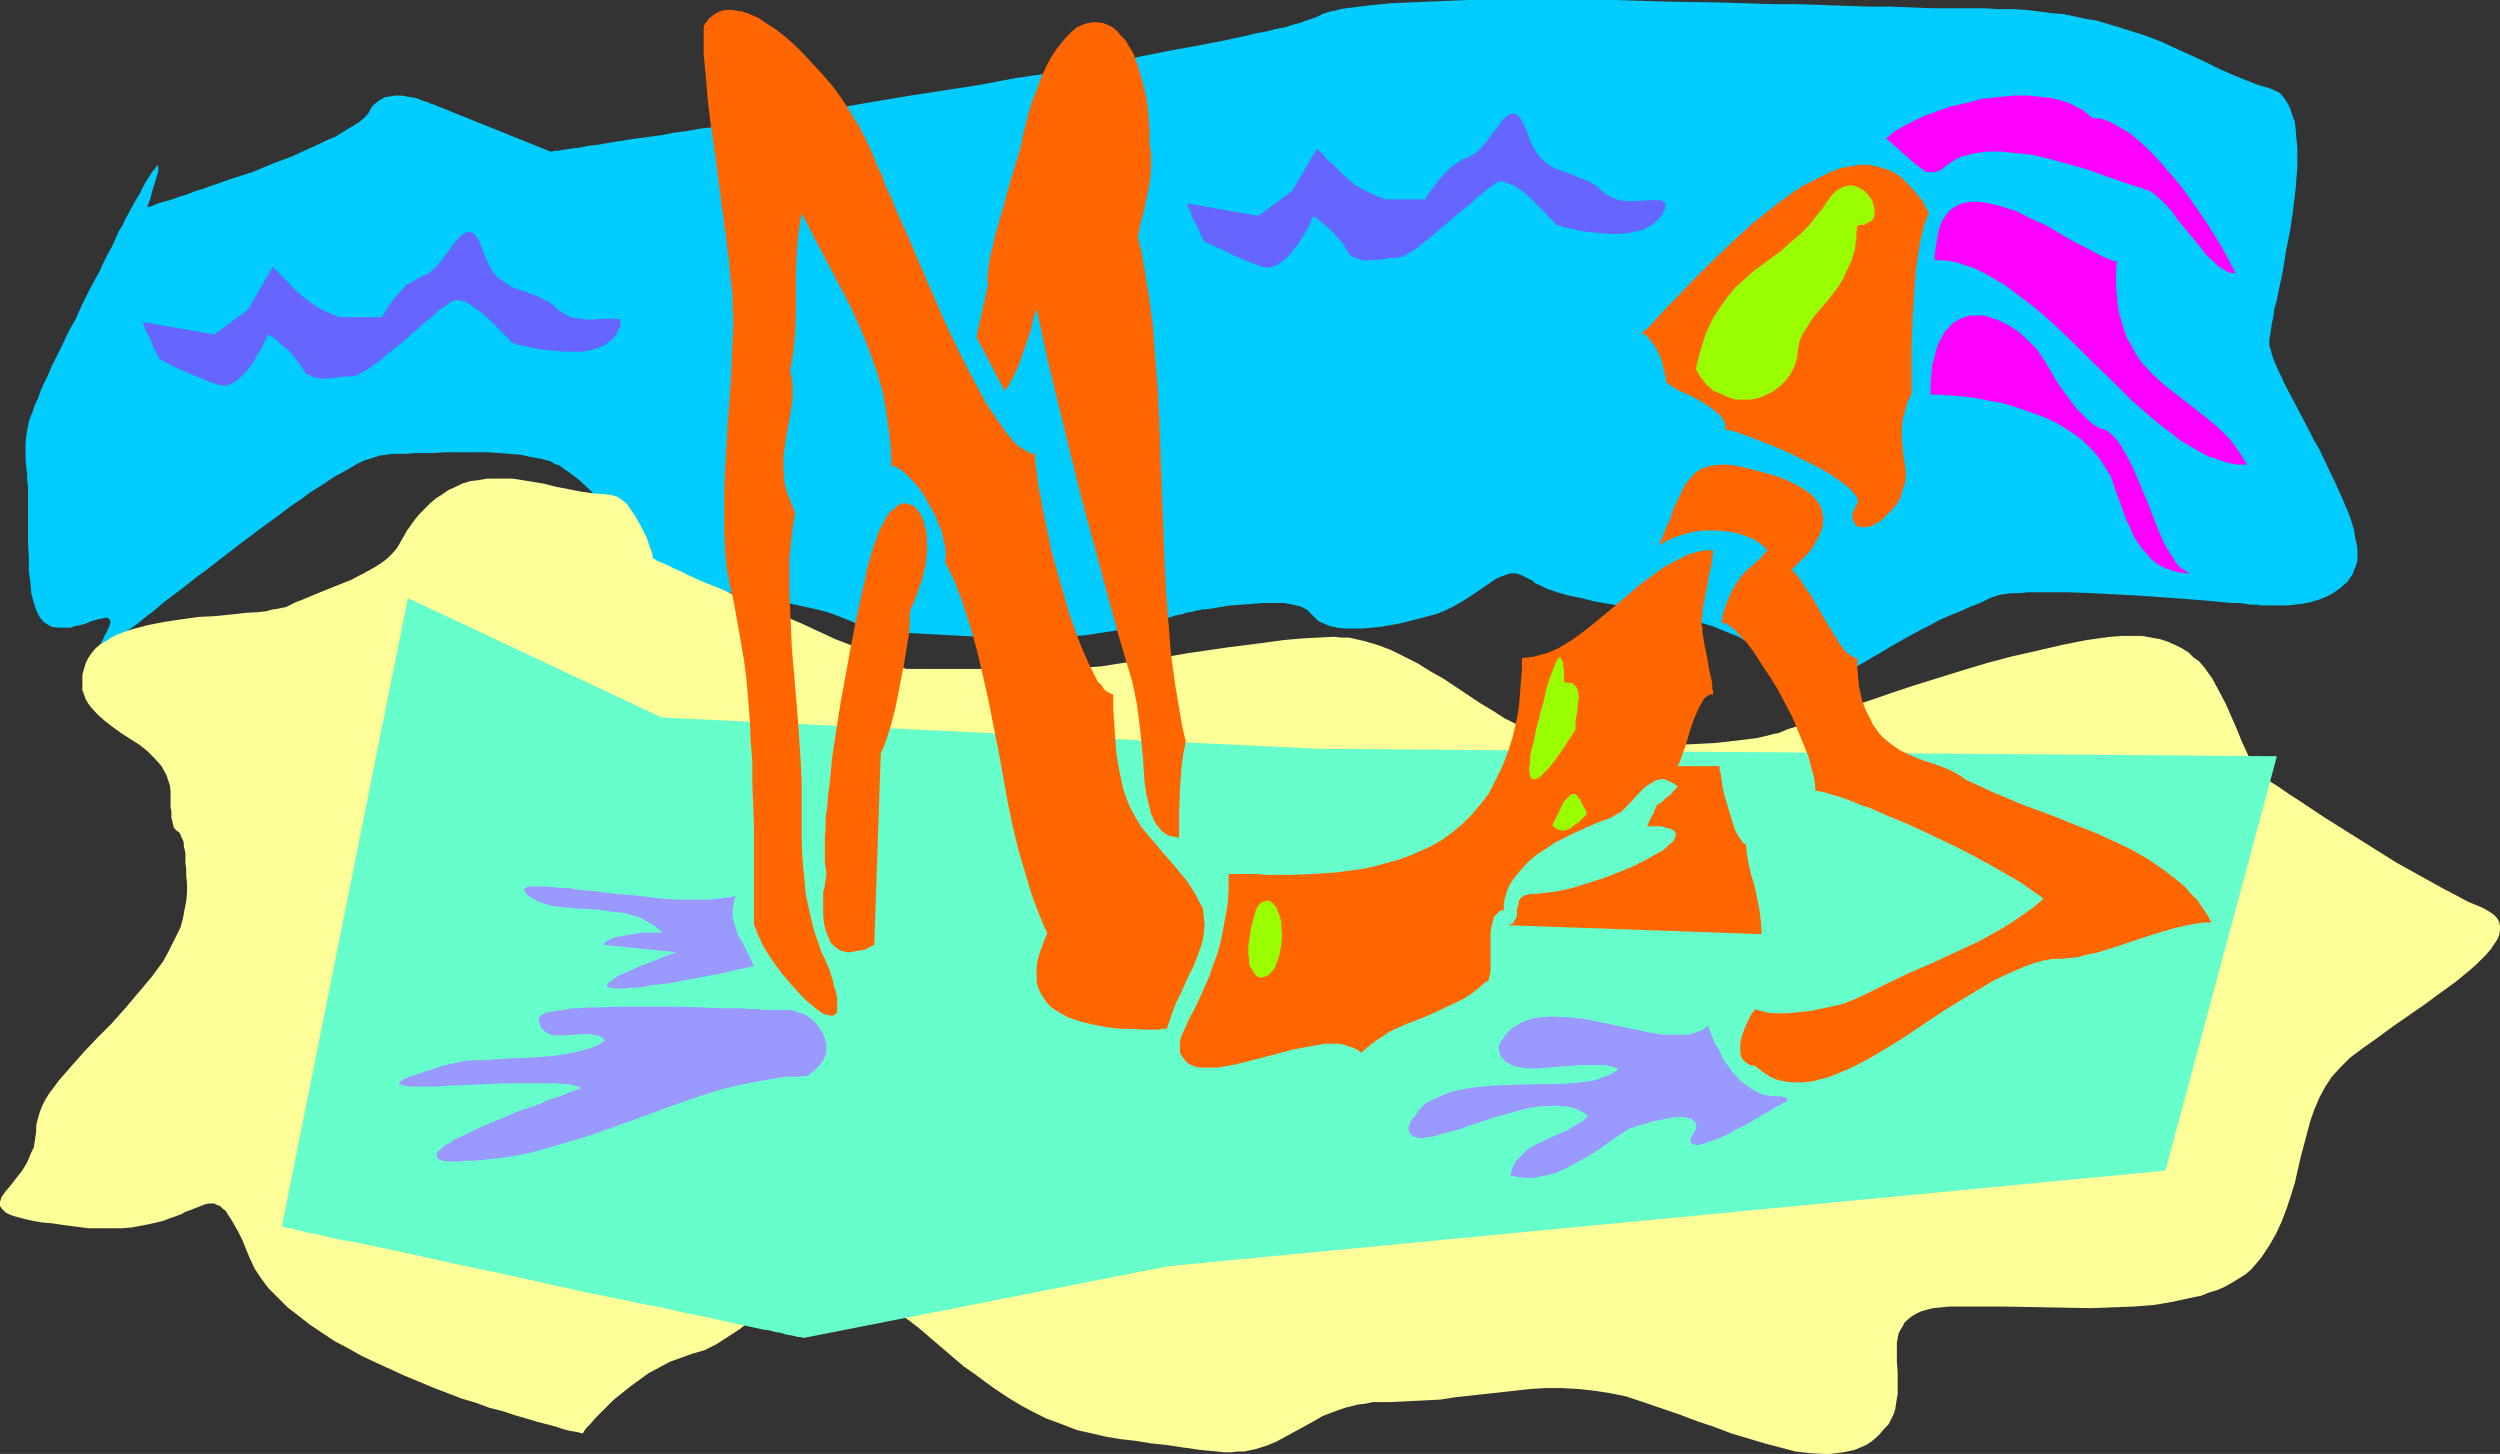 <?xml version="1.0" encoding="UTF-8" standalone="no"?>
<svg
   version="1.0"
   width="129.724mm"
   height="75.445mm"
   id="svg21"
   sodipodi:docname="Sunbather - Offbeat 1.wmf"
   xmlns:inkscape="http://www.inkscape.org/namespaces/inkscape"
   xmlns:sodipodi="http://sodipodi.sourceforge.net/DTD/sodipodi-0.dtd"
   xmlns="http://www.w3.org/2000/svg"
   xmlns:svg="http://www.w3.org/2000/svg">
  <rect width="100%" height="100%" fill="#333333" stroke="none"/>
  <sodipodi:namedview
     id="namedview21"
     pagecolor="#ffffff"
     bordercolor="#000000"
     borderopacity="0.25"
     inkscape:showpageshadow="2"
     inkscape:pageopacity="0.0"
     inkscape:pagecheckerboard="0"
     inkscape:deskcolor="#d1d1d1"
     inkscape:document-units="mm" />
  <defs
     id="defs1">
    <pattern
       id="WMFhbasepattern"
       patternUnits="userSpaceOnUse"
       width="6"
       height="6"
       x="0"
       y="0" />
  </defs>
  <path
     style="fill:#00ccff;fill-opacity:1;fill-rule:evenodd;stroke:none"
     d="M 107.949,29.726 84.678,20.356 h -0.162 l -0.323,-0.162 -0.323,-0.162 -0.646,-0.162 -0.808,-0.323 -0.808,-0.323 -1.939,-0.323 -0.97,-0.162 h -1.131 l -0.97,0.162 -1.131,0.162 -0.808,0.485 -0.97,0.646 -0.808,0.808 -0.485,0.969 -0.485,0.646 -0.646,0.646 -0.808,0.646 -0.97,0.646 -1.131,0.646 -1.293,0.808 -1.293,0.808 -1.616,0.646 -1.616,0.808 -1.778,0.808 -3.555,1.616 -3.878,1.454 -3.878,1.616 -4.04,1.292 -3.717,1.292 -1.778,0.646 -1.616,0.485 -1.616,0.646 -1.616,0.485 -1.293,0.485 -1.131,0.323 -1.131,0.323 -0.97,0.323 -0.646,0.323 -0.646,0.162 h -0.323 -0.162 v 0 l 0.162,-0.162 0.162,-0.323 0.162,-0.485 0.323,-0.969 0.323,-1.292 0.808,-2.585 0.323,-1.131 v -0.323 -0.646 -0.162 h -0.162 l -0.323,0.323 -0.162,0.323 -0.485,0.485 -0.485,0.808 -0.646,0.969 -0.646,1.131 -0.808,1.616 -0.97,1.616 -1.131,2.1 -0.646,1.131 -0.485,1.131 -0.808,1.292 -0.646,1.454 -0.646,1.454 -0.808,1.454 -0.808,1.616 -0.808,1.777 -1.778,3.231 -1.616,3.231 -1.293,2.908 -1.454,2.585 -1.131,2.423 -1.131,2.262 -0.97,1.939 L 9.373,73.669 8.565,75.285 7.918,76.739 7.434,78.193 6.787,79.485 6.464,80.616 5.979,81.747 5.656,82.716 5.494,83.524 5.171,85.301 5.01,86.917 v 1.454 1.616 l 0.162,1.939 0.162,1.131 v 1.131 l 0.162,1.292 v 1.292 1.616 1.616 6.462 l 0.162,2.908 v 2.585 l 0.323,2.423 0.162,1.939 0.485,1.939 0.485,1.454 0.646,1.292 0.808,0.969 0.97,0.646 0.646,0.323 1.293,0.162 h 1.454 0.97 l 0.808,-0.323 0.97,-0.162 1.131,-0.323 1.131,-0.485 1.131,-0.323 0.808,-0.162 0.646,-0.162 h 0.485 l 0.323,0.162 0.162,0.162 0.162,0.323 v 0.323 l -0.323,0.969 -0.485,0.969 -0.485,0.969 -0.485,0.969 -0.323,0.646 v 0.162 0.162 l 0.162,0.162 0.323,-0.162 0.323,-0.162 0.646,-0.323 0.808,-0.485 0.97,-0.646 1.131,-0.808 1.454,-1.131 1.616,-1.131 1.778,-1.454 1.131,-0.808 2.262,-1.939 1.293,-0.969 2.586,-1.939 2.424,-1.939 2.424,-1.777 2.262,-1.777 2.101,-1.616 2.101,-1.616 1.939,-1.454 1.939,-1.454 1.778,-1.292 1.778,-1.292 1.454,-1.131 1.616,-1.131 1.454,-0.969 1.454,-1.131 1.293,-0.808 1.293,-0.808 2.424,-1.616 2.101,-1.131 1.939,-1.131 1.616,-0.808 1.616,-0.485 1.454,-0.485 1.293,-0.162 1.131,-0.162 h 1.293 1.454 L 81.285,88.856 h 1.778 1.939 l 2.101,-0.162 h 4.202 4.363 l 4.363,0.323 2.101,0.162 2.101,0.485 1.939,0.323 1.778,0.485 0.808,0.485 0.97,0.323 0.808,0.646 0.97,0.646 1.939,1.454 1.939,1.777 1.939,1.939 1.939,2.1 3.717,4.362 1.939,2.262 1.778,2.1 1.778,1.777 1.778,1.777 1.616,1.454 0.646,0.485 0.808,0.485 0.646,0.485 0.808,0.323 0.485,0.162 h 0.646 1.293 l 1.616,0.162 1.778,0.162 1.939,0.323 2.101,0.162 2.262,0.485 4.525,0.808 4.525,0.969 2.262,0.485 2.101,0.485 1.939,0.485 1.778,0.646 1.616,0.646 1.293,0.485 0.646,0.323 0.808,0.162 0.808,0.323 0.808,0.162 2.262,0.485 2.262,0.485 2.747,0.323 2.747,0.162 2.909,0.162 3.07,0.162 6.141,0.323 h 2.909 2.909 l 2.747,0.162 h 2.424 l 2.262,-0.162 h 1.939 1.778 l 1.939,-0.162 1.939,-0.162 2.101,-0.323 4.202,-0.646 4.04,-0.969 1.778,-0.323 1.616,-0.485 1.616,-0.485 1.293,-0.323 0.97,-0.323 0.97,-0.162 0.485,-0.162 h 0.162 v 0 0 l 0.162,-0.162 h 0.323 l 0.485,-0.162 h 0.485 l 0.485,-0.162 1.454,-0.323 1.778,-0.162 1.778,-0.323 2.101,-0.323 2.262,-0.162 4.202,-0.323 h 2.101 1.939 l 1.778,0.323 1.454,0.323 0.646,0.323 0.646,0.323 0.323,0.323 0.485,0.485 0.646,0.646 0.808,0.808 1.131,0.485 1.131,0.485 1.454,0.323 1.454,0.162 h 1.616 1.778 l 1.778,-0.162 1.778,-0.162 3.717,-0.646 3.878,-0.969 3.555,-0.969 1.616,-0.646 1.616,-0.808 1.454,-0.808 1.293,-0.808 2.424,-1.616 2.101,-1.454 0.97,-0.646 0.97,-0.485 0.97,-0.323 0.97,-0.323 h 1.131 l 0.97,0.323 0.97,0.485 1.293,0.646 0.485,0.485 0.808,0.323 1.616,0.808 1.939,0.646 2.262,0.646 2.424,0.485 2.586,0.646 2.747,0.485 2.909,0.485 5.979,1.131 5.979,1.292 2.747,0.646 2.747,0.808 2.747,1.131 2.424,0.969 2.101,1.292 1.778,1.131 1.616,1.292 1.454,0.969 1.131,1.131 1.131,0.969 0.97,0.808 0.97,0.646 1.131,0.485 1.131,0.323 h 1.293 0.646 l 0.808,-0.162 0.808,-0.162 0.808,-0.323 0.97,-0.323 0.97,-0.485 1.131,-0.646 1.293,-0.646 1.293,-0.646 1.454,-0.808 1.293,-0.808 1.454,-0.808 2.424,-1.454 2.262,-1.292 2.101,-1.131 1.778,-0.969 1.616,-0.808 1.454,-0.808 1.454,-0.646 1.131,-0.485 1.293,-0.485 2.101,-0.969 2.101,-0.808 2.262,-1.131 0.646,-0.162 0.97,-0.323 1.131,-0.162 1.293,-0.162 h 1.454 l 1.616,-0.162 h 7.918 l 4.525,0.162 9.211,0.485 4.525,0.323 4.525,0.323 2.101,0.162 1.939,0.162 1.778,0.162 1.778,0.162 1.616,0.162 h 1.454 l 1.293,0.162 0.97,0.162 h 0.97 0.485 l 0.485,0.162 h 0.162 0.162 0.485 0.808 2.262 1.293 l 1.616,-0.162 1.454,-0.162 1.616,-0.323 1.616,-0.485 1.616,-0.646 1.454,-0.808 1.293,-0.969 1.293,-1.131 0.97,-1.454 0.323,-0.808 0.323,-0.808 0.323,-0.969 v -0.969 -1.292 l -0.162,-1.131 -0.323,-1.292 -0.162,-1.292 -0.485,-1.616 -0.485,-1.454 -1.293,-3.07 -1.454,-3.231 -1.616,-3.393 -1.616,-3.393 -0.97,-1.616 -0.808,-1.616 -1.778,-3.393 -1.616,-3.07 -1.454,-2.746 -0.646,-1.454 -0.646,-1.292 -0.485,-1.131 -0.485,-1.131 -0.323,-0.969 -0.162,-0.808 -0.323,-0.808 v -0.646 -0.646 l 0.162,-0.808 0.162,-1.131 0.162,-1.131 0.323,-1.454 0.162,-1.454 0.485,-1.616 0.323,-1.777 0.808,-3.716 0.646,-4.039 0.808,-4.039 0.646,-4.362 0.485,-4.2 0.323,-4.039 v -1.939 -1.939 l -0.162,-1.616 -0.162,-1.777 -0.162,-1.616 -0.485,-1.292 -0.485,-1.454 -0.485,-0.969 -0.646,-0.969 -0.808,-0.969 -0.97,-0.485 -1.131,-0.485 -2.262,-0.646 -2.424,-0.969 -2.424,-0.969 -2.586,-1.131 -2.586,-1.292 -2.747,-1.292 -2.909,-1.292 -3.07,-1.454 -3.394,-1.292 -3.555,-1.131 -3.717,-1.131 -2.101,-0.646 -2.101,-0.323 -2.262,-0.485 -2.262,-0.485 -2.262,-0.162 -2.424,-0.323 -2.586,-0.323 -2.586,-0.162 h -2.909 l -2.747,-0.162 h -3.07 -3.394 -3.717 l -3.878,-0.162 -4.202,-0.162 h -4.363 l -4.525,-0.162 -4.686,-0.162 -4.848,-0.162 h -4.848 L 337.42,0.485 327.078,0.323 316.897,0 h -10.019 -14.382 -4.363 l -4.202,0.162 -4.04,0.162 -3.717,0.162 -3.555,0.162 -3.232,0.323 -2.747,0.323 -2.586,0.323 -1.131,0.162 -1.131,0.323 -0.97,0.162 -1.454,0.485 -0.646,0.323 -0.646,0.323 -0.97,0.323 -0.97,0.323 -1.293,0.485 -1.293,0.323 -1.454,0.485 -1.778,0.323 -1.778,0.485 -1.939,0.323 -1.939,0.485 -2.262,0.485 -2.262,0.485 -2.424,0.485 -2.586,0.485 -2.586,0.485 -2.747,0.485 -5.656,1.131 -5.979,1.131 -6.302,1.131 -6.302,1.131 -6.626,0.969 -6.787,1.292 -13.574,2.1 -6.787,1.131 -6.626,1.131 -6.464,0.969 -6.302,0.969 -6.141,0.969 -5.979,0.969 -2.747,0.323 -2.747,0.485 -2.586,0.323 -2.424,0.485 -2.424,0.323 -2.424,0.323 -2.101,0.323 -2.101,0.323 -1.939,0.323 -1.778,0.323 -1.616,0.162 -1.454,0.323 -1.454,0.162 -1.131,0.162 -0.97,0.162 -0.97,0.162 h -0.646 l -0.485,0.162 h -0.162 z"
     id="path1" />
  <path
     style="fill:#ffff99;fill-opacity:1;fill-rule:evenodd;stroke:none"
     d="m 128.149,109.535 -0.162,-0.162 v -0.485 l -0.162,-0.646 -0.323,-0.808 -0.323,-0.969 -0.323,-0.969 -1.131,-2.262 -1.293,-2.262 -0.808,-1.131 -0.646,-0.969 -0.97,-0.808 -0.97,-0.646 -1.131,-0.323 -1.131,-0.162 -2.262,-0.162 -2.424,-0.323 -2.424,-0.485 -2.586,-0.485 -2.586,-0.646 -2.909,-0.485 -3.07,-0.485 H 98.899 97.121 95.505 l -1.778,0.323 -1.454,0.162 -1.616,0.485 -1.293,0.646 -1.454,0.646 -1.131,0.808 -1.293,0.808 -1.131,0.969 -0.97,0.969 -0.97,0.969 -0.97,1.131 -1.616,2.262 -1.293,2.262 -0.646,1.131 -0.97,1.131 -0.97,0.969 -1.293,0.969 -1.293,0.808 -1.454,0.808 -3.07,1.616 -3.232,1.292 -3.232,1.292 -3.07,1.292 -1.293,0.485 -1.293,0.646 -0.646,0.323 -0.808,0.162 -0.808,0.162 -1.131,0.162 -1.131,0.323 -1.293,0.162 -2.747,0.162 -2.909,0.323 -3.232,0.323 -3.232,0.162 -3.394,0.485 -3.232,0.485 -3.232,0.646 -3.07,0.808 -1.454,0.485 -1.293,0.485 -1.293,0.646 -0.97,0.646 -1.131,0.646 -0.97,0.808 -0.808,0.969 -0.646,0.969 -0.485,0.969 -0.323,1.131 -0.323,1.131 v 1.131 0.969 0.969 l 0.323,0.808 0.323,0.969 0.485,0.808 0.485,0.646 1.293,1.454 1.454,1.292 1.454,1.131 1.778,1.292 3.555,2.262 1.616,1.292 1.454,1.454 1.293,1.454 0.97,1.777 0.323,0.969 0.323,0.969 0.162,1.131 v 1.131 2.1 l 0.162,0.808 v 0.646 0.646 l 0.162,0.485 0.162,0.808 0.162,0.646 0.323,0.323 0.323,0.323 0.323,0.162 0.323,0.485 0.162,0.485 0.323,0.646 0.162,0.485 v 0.646 l 0.162,0.646 0.162,0.808 v 0.808 1.131 l 0.162,1.131 v 1.292 l 0.162,1.616 v 1.616 l -0.162,1.777 -0.323,1.616 -0.323,1.777 -0.485,1.777 -0.808,1.616 -0.808,1.616 -0.808,1.616 -0.97,1.777 -2.262,3.07 -2.586,3.07 -2.586,3.07 -2.747,3.07 -2.747,2.746 -2.747,2.908 -2.424,2.746 -2.262,2.585 -0.97,1.292 -0.97,1.292 -0.808,1.292 -0.646,1.292 -0.485,1.292 -0.323,1.131 -0.323,1.292 v 1.131 l -0.162,1.131 -0.162,1.131 -0.162,0.969 -0.485,0.969 -0.808,1.939 -0.97,1.616 -1.131,1.454 -1.131,1.454 -0.97,1.131 -0.808,1.131 -0.162,0.485 L 0,235.709 v 0.485 0.323 l 0.323,0.485 0.323,0.323 0.485,0.485 0.646,0.323 0.808,0.323 1.131,0.323 1.293,0.323 1.454,0.323 1.778,0.323 1.939,0.162 2.101,0.323 2.586,0.323 2.424,0.323 h 2.424 2.262 1.939 l 1.939,-0.162 1.778,-0.323 1.616,-0.323 1.454,-0.323 1.293,-0.323 1.293,-0.485 2.262,-0.808 0.808,-0.485 0.97,-0.323 1.616,-0.646 1.293,-0.485 0.646,-0.162 h 0.646 0.485 l 0.646,0.323 0.485,0.162 0.485,0.485 0.646,0.485 0.485,0.808 0.646,0.969 0.646,1.131 0.646,1.131 0.808,1.616 0.646,1.616 0.808,1.939 0.97,2.1 1.293,1.939 1.454,1.939 1.778,1.777 1.939,1.939 2.101,1.616 2.262,1.777 2.424,1.616 2.424,1.616 2.747,1.454 2.586,1.454 2.747,1.292 5.656,2.585 5.818,2.423 5.494,2.1 2.747,0.808 2.586,0.969 2.586,0.646 2.424,0.808 2.262,0.646 2.101,0.646 1.939,0.485 1.778,0.485 1.454,0.485 1.293,0.323 0.97,0.162 0.808,0.162 0.485,0.162 h 0.162 l 0.162,-0.162 0.162,-0.323 0.485,-0.646 0.808,-0.808 0.808,-0.969 1.131,-1.131 1.293,-1.292 1.293,-1.292 1.616,-1.292 1.616,-1.292 1.778,-1.292 1.778,-1.292 2.101,-1.131 2.101,-1.131 2.262,-0.808 2.262,-0.808 1.131,-0.323 1.131,-0.323 2.262,-1.131 2.262,-1.454 2.262,-1.454 2.262,-1.777 2.424,-1.616 2.262,-1.454 2.586,-1.292 1.454,-0.485 1.293,-0.485 1.454,-0.323 1.454,-0.323 1.454,-0.162 h 1.616 l 1.616,0.162 1.616,0.323 1.778,0.323 1.778,0.646 1.939,0.808 1.939,1.131 1.939,1.131 2.262,1.454 2.101,1.616 2.262,1.939 2.262,1.939 2.262,1.939 2.101,1.777 2.101,1.454 1.939,1.454 1.778,1.292 1.939,1.292 1.778,1.131 1.616,0.969 1.778,0.969 3.232,1.616 3.07,1.131 2.909,1.131 2.909,0.646 2.747,0.646 2.909,0.485 2.909,0.323 2.909,0.485 3.07,0.323 3.232,0.485 3.394,0.485 1.778,0.162 1.616,0.162 1.454,0.162 h 1.293 l 1.293,-0.162 h 1.293 l 2.262,-0.485 2.101,-0.646 1.939,-0.808 1.778,-0.969 1.778,-0.969 1.778,-0.969 1.778,-0.969 1.939,-1.131 2.101,-0.808 2.262,-0.808 2.586,-0.646 1.454,-0.162 1.454,-0.323 h 1.616 1.778 l 3.394,-0.162 3.232,-0.162 3.232,-0.162 3.07,-0.485 5.979,-0.646 5.818,-0.646 2.909,-0.323 2.909,-0.162 h 3.07 l 3.07,0.162 3.07,0.323 3.232,0.485 3.232,0.646 3.394,1.131 7.11,2.423 3.394,1.292 3.394,1.131 3.394,1.292 3.232,0.969 3.232,0.969 3.07,0.808 3.07,0.808 2.909,0.323 2.747,0.162 h 1.131 l 1.293,-0.162 1.293,-0.162 2.262,-0.485 1.131,-0.485 1.131,-0.485 0.97,-0.646 0.97,-0.808 0.808,-0.808 0.808,-0.969 0.808,-0.808 0.485,-0.969 0.485,-0.969 0.323,-0.969 0.162,-1.131 0.323,-1.939 v -2.1 -2.1 l -0.162,-2.1 v -1.939 -1.777 l 0.323,-1.777 0.323,-0.646 0.485,-0.808 0.323,-0.646 0.646,-0.646 0.808,-0.646 0.808,-0.485 0.97,-0.485 1.131,-0.323 1.293,-0.323 1.616,-0.162 1.616,-0.162 h 2.101 4.04 4.202 l 8.726,0.162 8.726,0.162 4.202,-0.162 4.202,-0.162 4.04,-0.323 3.717,-0.646 3.717,-0.808 1.616,-0.323 1.616,-0.646 1.616,-0.485 1.454,-0.646 1.454,-0.808 1.293,-0.808 1.293,-0.808 1.131,-0.969 0.97,-1.131 0.97,-1.131 1.616,-2.423 1.293,-2.262 1.131,-2.423 0.97,-2.585 0.808,-2.423 0.808,-2.585 1.131,-5.008 1.293,-4.847 0.646,-2.423 0.808,-2.262 0.97,-2.262 1.131,-2.1 1.293,-1.939 1.616,-1.777 0.97,-0.969 0.97,-0.969 1.293,-0.969 1.293,-0.969 2.747,-1.939 3.07,-2.262 6.302,-4.362 3.07,-2.262 2.909,-2.1 2.747,-2.262 1.293,-1.131 0.97,-0.969 0.97,-0.969 0.97,-1.131 0.646,-0.969 0.646,-0.969 0.323,-0.808 0.162,-0.969 v -0.808 l -0.162,-0.808 -0.485,-0.808 -0.646,-0.646 -0.97,-0.646 -1.131,-0.646 -2.747,-1.131 -2.747,-1.454 -2.747,-1.454 -2.909,-1.616 -5.818,-3.231 -5.656,-3.554 -5.656,-3.554 -2.586,-1.616 -2.424,-1.616 -2.424,-1.616 -2.262,-1.454 -2.101,-1.454 -1.778,-1.131 -0.808,-0.646 -0.808,-0.808 -0.646,-0.808 -0.808,-0.969 -1.131,-1.939 -1.131,-2.423 -0.97,-2.423 -1.131,-2.585 -1.131,-2.585 -1.293,-2.423 -1.293,-2.423 -1.616,-2.262 -0.97,-1.131 -1.131,-0.808 -0.97,-0.969 -1.293,-0.808 -1.293,-0.646 -1.454,-0.646 -1.454,-0.485 -1.778,-0.323 -1.778,-0.323 h -1.939 -2.101 l -2.262,0.162 -4.686,0.646 -4.848,0.969 -4.848,1.131 -5.01,1.131 -4.848,1.292 -4.848,1.454 -4.686,1.454 -4.686,1.454 -4.363,1.454 -4.202,1.454 -3.878,1.292 -1.939,0.646 -1.778,0.646 -1.616,0.646 -1.616,0.646 -1.454,0.485 -1.454,0.485 -1.293,0.485 -1.131,0.323 -1.131,0.485 -0.808,0.323 -0.97,0.162 -1.131,0.323 -2.101,0.485 -2.586,0.323 -2.747,0.323 -2.909,0.323 -3.232,0.162 -3.232,0.162 h -3.232 l -6.787,-0.162 -3.232,-0.162 -3.232,-0.323 -3.232,-0.162 -2.747,-0.485 -2.747,-0.485 -2.424,-0.485 -2.424,-0.808 -2.424,-0.969 -2.262,-1.131 -2.262,-1.454 -2.424,-1.454 -2.424,-1.616 -4.848,-3.231 -2.586,-1.454 -2.586,-1.616 -2.586,-1.292 -2.586,-1.292 -2.586,-0.969 -2.747,-0.808 -2.909,-0.646 h -1.454 l -1.454,-0.162 -3.07,0.162 -3.232,0.162 -3.555,0.323 -3.555,0.485 -7.595,0.969 -7.757,1.131 -3.717,0.646 -3.555,0.485 -3.394,0.485 -3.232,0.485 -3.07,0.485 -2.586,0.162 -1.293,0.162 -1.131,0.162 h -1.131 -0.808 -6.464 -2.424 -22.301 v 0 l -0.485,-0.162 -0.808,-0.323 -0.808,-0.323 -1.131,-0.485 -1.454,-0.646 -1.454,-0.646 -1.778,-0.808 -1.778,-0.808 -2.101,-0.808 -2.101,-0.808 -2.101,-0.969 -4.525,-2.1 -9.534,-4.039 -4.525,-1.939 -2.101,-0.969 -2.101,-0.808 -1.939,-0.808 -1.778,-0.808 -1.616,-0.808 -1.454,-0.646 -1.293,-0.646 -1.131,-0.485 -0.808,-0.323 -0.485,-0.323 z"
     id="path2" />
  <path
     style="fill:#66ffcc;fill-opacity:1;fill-rule:evenodd;stroke:none"
     d="M 129.765,140.715 79.992,117.289 55.267,240.556 v 0 h 0.323 l 0.323,0.162 0.485,0.162 h 0.646 l 0.646,0.162 0.97,0.323 0.97,0.162 1.131,0.323 1.131,0.162 1.454,0.323 1.293,0.323 1.454,0.323 1.616,0.323 3.555,0.646 3.717,0.808 3.878,0.808 4.363,0.969 4.363,0.969 4.525,0.969 4.686,0.969 9.534,2.1 9.534,2.1 4.848,0.969 4.525,0.969 4.363,0.808 4.202,0.969 4.04,0.808 3.717,0.808 3.555,0.808 1.616,0.323 1.454,0.323 1.454,0.323 1.293,0.162 1.131,0.323 1.131,0.162 0.97,0.323 0.97,0.162 0.808,0.162 0.485,0.162 h 0.485 l 0.485,0.162 h 0.162 0.162 l 71.427,-14.055 195.536,-18.74 21.816,-81.101 v -0.162 l -187.779,-1.454 z"
     id="path3" />
  <path
     style="fill:#ff6600;fill-opacity:1;fill-rule:evenodd;stroke:none"
     d="m 291.364,192.574 0.485,-0.162 0.162,-0.485 0.162,-0.646 0.162,-0.969 v -0.969 -3.877 -2.585 l 0.162,-1.131 0.323,-1.131 0.162,-0.808 0.646,-0.646 0.485,-0.485 0.323,-0.162 h 0.485 v -1.131 l 0.162,-0.969 0.323,-1.131 0.323,-0.969 0.485,-0.969 0.485,-0.808 1.293,-1.616 1.454,-1.616 1.616,-1.454 1.939,-1.292 1.939,-1.292 1.939,-0.969 1.939,-0.969 1.778,-0.808 1.778,-0.808 1.616,-0.646 1.454,-0.485 0.97,-0.485 0.485,-0.323 0.323,-0.162 0.646,-0.323 0.646,-0.646 1.293,-1.292 1.293,-1.454 1.454,-1.454 0.646,-0.485 0.808,-0.485 0.808,-0.485 0.808,-0.162 h 0.808 l 0.808,0.323 0.97,0.485 0.808,0.646 -0.808,0.808 -0.485,0.646 -0.646,0.485 -0.485,0.323 -0.323,0.485 -0.485,0.323 -0.485,0.323 -0.323,0.323 h -0.162 -0.162 v -0.162 h 0.162 v 0.485 l -0.323,0.485 -0.162,0.646 -0.323,0.485 -0.323,0.646 -0.323,0.646 -0.323,0.808 h 1.454 1.293 l 0.97,0.323 0.808,0.162 0.646,0.323 0.323,0.323 0.162,0.485 -0.162,0.485 -0.162,0.485 -0.323,0.485 -0.646,0.485 -0.646,0.646 -0.808,0.646 -0.97,0.485 -1.131,0.646 -1.131,0.646 -2.586,1.292 -2.747,1.131 -2.909,1.131 -3.07,0.969 -3.07,0.969 -2.909,0.646 -2.747,0.323 -1.131,0.162 h -1.131 l -0.808,0.162 -0.646,0.162 -0.485,0.323 -0.323,0.323 -0.323,0.485 v 0.485 l -0.323,1.131 v 1.131 l -0.162,0.485 -0.323,0.485 -0.162,0.485 -0.485,0.323 -0.646,0.162 h -0.808 l 50.581,1.777 -0.162,-2.585 -0.323,-2.423 -0.485,-2.423 -0.485,-2.262 -0.646,-2.1 -0.485,-2.1 -0.323,-1.939 -0.162,-1.777 -0.485,-0.162 -0.323,-0.485 -0.485,-0.646 -0.485,-0.808 -0.485,-0.969 -0.323,-1.131 -0.808,-2.585 -0.808,-2.746 -0.323,-1.292 -0.162,-1.131 -0.162,-1.131 -0.162,-0.969 -0.162,-0.646 v -0.646 h -8.242 l 0.485,-0.969 0.323,-0.969 0.808,-2.262 0.646,-2.262 0.808,-2.423 0.808,-1.939 0.485,-0.969 0.485,-0.808 0.323,-0.646 0.646,-0.485 0.485,-0.323 h 0.646 v -0.485 l -0.162,-0.808 v -0.808 l -0.162,-0.808 -0.485,-2.1 -0.323,-2.1 -0.485,-2.262 -0.323,-1.939 -0.162,-0.969 v -0.808 l -0.162,-0.646 v -0.485 -0.485 l 0.162,-0.646 v -0.808 l 0.162,-0.969 0.323,-1.939 0.485,-2.1 0.323,-2.262 0.485,-1.939 0.162,-0.969 v -0.808 l 0.162,-0.646 v -0.485 h -1.293 l -1.131,0.162 -1.293,0.323 -1.131,0.323 -2.262,1.131 -2.424,1.292 -2.262,1.616 -2.424,1.777 -4.525,3.877 -4.686,3.877 -2.262,1.777 -2.262,1.616 -2.424,1.454 -2.262,0.969 -1.293,0.323 -1.131,0.323 -1.293,0.162 -1.131,0.162 v 2.1 l -0.162,2.1 -0.162,2.1 -0.162,1.939 -0.162,1.777 -0.323,1.777 -0.808,3.554 -0.97,3.07 -1.131,2.908 -1.293,2.585 -1.293,2.585 -1.616,2.1 -1.778,2.1 -1.778,1.777 -1.939,1.616 -1.939,1.454 -2.262,1.292 -2.101,0.969 -2.262,0.969 -2.262,0.808 -2.424,0.646 -2.262,0.646 -2.424,0.485 -4.848,0.646 -4.686,0.323 -4.525,0.162 h -4.363 l -2.101,-0.162 h -1.939 -1.778 -1.778 v 3.07 l -0.162,2.746 -0.485,2.746 -0.485,2.585 -0.485,2.423 -0.646,2.262 -0.808,2.1 -0.646,1.939 -0.808,1.939 -0.808,1.777 -0.808,1.777 -0.808,1.616 -0.808,1.454 -0.646,1.454 -0.646,1.454 -0.485,1.292 v 2.423 l 0.485,0.808 0.485,0.646 0.646,0.646 0.646,0.323 0.808,0.323 0.97,0.162 h 0.97 1.131 1.131 l 1.131,-0.162 2.586,-0.485 2.586,-0.646 5.656,-1.454 2.909,-0.808 2.747,-0.485 2.586,-0.485 1.131,-0.162 h 1.293 1.131 l 0.97,0.162 0.97,0.323 0.97,0.323 0.808,0.323 0.808,0.646 1.293,-1.131 1.454,-1.131 1.454,-0.969 1.454,-0.969 3.232,-1.454 3.394,-1.292 3.232,-1.454 3.07,-1.454 1.616,-0.808 1.454,-0.969 1.454,-1.131 z"
     id="path4" />
  <path
     style="fill:#9999ff;fill-opacity:1;fill-rule:evenodd;stroke:none"
     d="m 144.309,175.611 -0.97,0.323 -1.293,0.162 -1.293,0.162 -1.454,0.162 h -1.616 -1.616 -3.717 l -3.878,-0.323 -3.878,-0.485 -3.878,-0.323 -3.878,-0.485 -3.555,-0.323 -1.616,-0.323 h -1.616 l -1.454,-0.162 -1.293,-0.162 h -1.293 -0.97 -0.808 -0.646 l -0.485,0.323 -0.323,0.162 v 0.323 l 0.162,0.323 0.323,0.485 0.808,0.485 1.293,0.808 1.454,0.485 1.454,0.485 1.616,0.162 3.394,0.323 3.555,0.162 3.555,0.485 1.778,0.162 1.778,0.485 1.616,0.485 1.454,0.808 1.616,0.969 1.293,1.131 h -1.454 -0.646 -1.778 l -1.939,0.323 -1.939,0.323 -1.778,0.323 -0.646,0.323 -0.646,0.323 -0.485,0.323 -0.323,0.485 14.382,1.454 -1.454,0.485 -1.293,0.485 -1.131,0.485 -1.293,0.485 -2.101,0.808 -1.778,0.808 -1.454,0.646 -1.131,0.485 -0.808,0.646 -0.646,0.485 -0.485,0.323 v 0.323 0.323 l 0.323,0.162 h 0.485 l 0.808,0.162 h 1.778 l 1.131,-0.162 h 1.293 l 1.293,-0.162 1.454,-0.323 3.232,-0.323 3.394,-0.646 6.949,-1.292 3.394,-0.808 3.232,-0.646 -0.646,-1.454 -0.808,-1.616 -0.808,-1.616 -0.97,-1.616 -0.485,-1.777 -0.323,-0.969 -0.162,-0.808 v -0.969 l 0.162,-0.969 0.162,-1.131 z"
     id="path5" />
  <path
     style="fill:#9999ff;fill-opacity:1;fill-rule:evenodd;stroke:none"
     d="m 154.974,198.067 h -1.454 -0.97 -1.131 -1.293 l -1.454,-0.162 h -1.616 l -1.616,-0.162 h -3.717 l -4.04,-0.162 -4.202,-0.162 h -4.202 -8.403 l -3.878,0.162 h -1.778 l -1.616,0.162 h -1.616 l -1.454,0.323 -1.293,0.162 -1.131,0.162 -0.808,0.162 -0.808,0.323 -0.485,0.323 -0.323,0.323 v 0.646 l 0.162,0.485 0.323,0.969 0.485,0.485 0.646,0.485 0.646,0.323 0.97,0.162 h 1.939 l 2.101,-0.162 2.101,-0.162 1.131,0.162 0.97,0.162 0.808,0.323 0.646,0.646 -1.131,0.808 -1.616,0.646 -1.616,0.485 -1.939,0.485 -1.939,0.323 -2.101,0.323 -4.525,0.323 -4.525,0.162 -2.262,0.162 -2.101,0.162 h -1.939 l -1.939,0.162 -1.454,0.323 -1.454,0.323 -1.454,0.323 -1.293,0.485 -1.131,0.323 -0.97,0.323 -0.97,0.323 -0.808,0.323 -0.808,0.162 -0.646,0.323 -0.485,0.162 -0.323,0.162 -0.485,0.323 -0.162,0.162 -0.323,0.323 0.162,0.162 0.323,0.162 0.646,0.162 0.97,0.162 h 1.131 2.747 1.778 l 1.778,-0.162 3.878,-0.162 8.08,-0.323 h 4.04 3.555 1.616 l 1.454,0.162 h 1.131 l 1.131,0.323 0.808,0.162 0.485,0.323 -2.262,0.808 -1.939,0.808 -2.101,0.646 -1.778,0.808 -1.778,0.646 -1.616,0.485 -1.616,0.646 -1.454,0.646 -2.747,1.131 -2.262,0.969 -2.101,0.969 -1.616,0.808 -1.454,0.646 -1.131,0.808 -0.97,0.485 -0.646,0.646 -0.485,0.323 -0.323,0.485 v 0.323 0.323 l 0.162,0.323 0.162,0.162 0.808,0.323 0.97,0.162 h 1.131 0.97 0.646 0.162 v -0.162 h -0.162 2.101 l 2.262,-0.162 4.363,-0.485 4.363,-0.808 4.202,-1.131 4.363,-1.292 4.202,-1.292 8.565,-3.07 8.403,-3.07 4.202,-1.454 4.202,-1.292 4.202,-0.969 4.202,-0.808 4.04,-0.646 h 2.101 l 2.101,-0.162 0.646,-0.485 0.646,-0.485 0.97,-0.969 0.808,-1.131 0.485,-1.131 0.162,-0.969 v -1.131 l -0.323,-0.969 -0.323,-0.969 -0.646,-0.969 -0.646,-0.969 -0.808,-0.808 -0.808,-0.646 -0.808,-0.485 -1.131,-0.323 -0.808,-0.323 z"
     id="path6" />
  <path
     style="fill:#ff6600;fill-opacity:1;fill-rule:evenodd;stroke:none"
     d="m 157.237,157.193 v -3.554 l -0.162,-3.716 -0.485,-7.432 -0.646,-7.755 -0.646,-7.593 -0.162,-3.554 -0.162,-3.716 -0.162,-3.554 v -3.393 -3.393 l 0.323,-3.07 0.323,-3.07 0.485,-2.746 -0.808,-2.1 -0.808,-2.1 -0.485,-1.939 -0.162,-1.939 v -1.777 -1.616 l 0.485,-3.393 0.646,-3.393 0.485,-3.07 0.162,-1.777 v -1.616 l -0.162,-1.616 -0.323,-1.777 0.323,-1.777 0.323,-1.939 0.323,-3.716 0.162,-3.877 v -4.039 -4.039 l 0.162,-3.877 0.323,-3.716 0.323,-1.939 0.323,-1.777 2.747,5.331 2.909,5.493 2.909,5.493 1.454,2.908 1.293,2.908 1.293,3.07 1.131,3.07 1.131,3.231 0.97,3.393 0.646,3.393 0.485,3.554 0.485,3.716 0.162,4.039 h 0.646 l 0.808,0.485 0.808,0.485 0.97,0.969 0.97,0.969 0.97,1.131 0.97,1.292 0.808,1.454 0.808,1.454 0.808,1.454 0.646,1.616 0.646,1.454 0.323,1.616 0.323,1.454 0.162,1.454 -0.162,1.454 1.939,4.039 1.616,4.362 1.454,4.524 1.293,4.685 1.131,4.847 1.131,5.008 1.939,9.855 1.778,9.855 0.97,4.685 1.131,4.685 1.293,4.362 1.293,4.362 1.454,3.877 0.808,1.939 0.808,1.777 -0.808,1.939 -0.646,1.777 -0.485,1.616 -0.162,1.454 v 1.454 1.292 l 0.323,1.131 0.485,1.131 0.646,0.969 0.646,0.969 0.808,0.808 0.97,0.646 1.131,0.646 1.131,0.646 2.424,0.808 2.586,0.646 2.586,0.485 2.747,0.323 h 2.424 l 2.262,0.162 h 2.747 l 0.646,-0.162 h 0.97 l 0.646,-1.939 0.646,-1.777 0.646,-1.616 0.808,-1.616 1.293,-2.908 1.293,-2.585 0.97,-2.585 0.485,-1.292 0.323,-1.292 0.162,-1.292 0.162,-1.454 -0.162,-1.454 -0.162,-1.777 -0.808,-1.454 -0.646,-1.292 -0.808,-1.292 -0.808,-1.292 -1.616,-1.939 -1.616,-1.939 -1.454,-1.616 -1.454,-1.777 -1.293,-1.454 -1.454,-1.777 -1.131,-1.777 -1.131,-2.1 -0.485,-1.131 -0.485,-1.292 -0.485,-1.454 -0.323,-1.454 -0.323,-1.616 -0.323,-1.616 -0.323,-1.939 -0.162,-1.939 -0.162,-2.262 -0.162,-2.262 -0.162,-2.585 v -2.746 l -0.485,-0.162 -0.646,-0.323 -0.646,-0.485 -0.485,-0.808 -0.808,-0.808 -0.485,-0.969 -0.646,-1.292 -0.646,-1.292 -0.646,-1.454 -0.646,-1.454 -1.293,-3.393 -1.293,-3.716 -1.131,-4.039 -1.131,-3.877 -1.131,-4.039 -0.808,-4.039 -0.808,-3.716 -0.323,-1.777 -0.323,-1.777 -0.323,-1.616 -0.162,-1.454 -0.162,-1.292 -0.162,-1.292 -0.162,-1.131 v -0.969 l -0.97,-0.162 -0.808,-0.485 -1.131,-0.646 -0.97,-0.808 -1.131,-1.292 -0.97,-1.292 -1.131,-1.616 -1.131,-1.616 -1.293,-1.939 -1.131,-2.1 -1.131,-2.1 -1.293,-2.423 -2.424,-4.847 -2.424,-5.17 -4.686,-10.824 -2.262,-5.331 -2.262,-5.008 -0.97,-2.423 -1.131,-2.423 -0.808,-2.262 -0.97,-1.939 -0.808,-2.1 -0.808,-1.777 -0.808,-1.616 -0.646,-1.292 -0.485,-0.969 -0.646,-0.969 -1.293,-2.1 -1.454,-2.262 -1.778,-2.423 -2.101,-2.423 -2.101,-2.262 -2.101,-2.262 -2.262,-2.1 -2.424,-1.939 -2.262,-1.454 -1.131,-0.808 -1.131,-0.485 -1.131,-0.485 -0.97,-0.323 -1.131,-0.162 -0.97,-0.162 h -0.97 l -0.97,0.162 -0.808,0.323 -0.808,0.485 -0.808,0.646 -0.646,0.808 -0.162,0.162 -0.323,0.646 V 5.978 6.785 8.078 9.37 10.663 l 0.162,1.616 0.162,1.777 0.162,1.777 0.323,3.877 0.485,4.039 0.646,4.362 1.131,8.401 0.485,4.039 0.323,1.939 0.162,1.777 0.323,1.777 0.162,1.616 0.162,1.454 0.162,1.292 0.162,0.969 v 0.969 l 0.162,0.808 v 0.485 l 0.162,1.454 0.162,1.454 0.162,1.616 v 1.454 l 0.162,3.554 -0.162,3.716 -0.162,3.877 -0.162,4.2 -0.646,8.401 -0.485,8.724 -0.162,4.2 v 4.039 4.039 l 0.162,3.716 0.323,3.554 0.323,1.616 0.323,1.616 0.808,3.554 1.293,7.432 0.646,3.716 0.485,3.716 0.323,3.877 0.323,4.039 0.162,4.039 0.323,4.039 v 4.2 l 0.162,4.362 0.162,4.2 v 4.524 4.524 9.532 0.646 l 0.323,0.808 0.323,0.969 0.485,0.969 0.485,1.131 0.646,1.131 1.454,2.262 1.778,2.423 1.939,2.262 1.939,2.1 0.97,0.969 0.97,0.808 0.808,0.646 0.808,0.646 0.808,0.485 0.646,0.162 0.646,0.162 h 0.485 l 0.485,-0.323 0.323,-0.323 v -0.808 -0.969 -1.131 l -0.323,-1.454 -0.323,-0.808 -0.162,-0.969 -0.323,-0.969 -0.323,-1.131 -0.485,-1.131 -0.485,-1.131 -0.646,-1.292 -0.485,-1.454 -0.646,-1.777 -0.485,-1.616 -0.808,-3.393 -0.646,-3.07 -0.323,-3.393 -0.323,-3.393 -0.162,-3.554 v -3.716 z"
     id="path7" />
  <path
     style="fill:#ff6600;fill-opacity:1;fill-rule:evenodd;stroke:none"
     d="m 178.568,119.551 0.646,-1.454 0.646,-1.616 0.485,-1.454 0.485,-1.292 0.323,-1.454 0.323,-1.292 0.162,-1.292 0.162,-1.292 v -1.131 -1.292 l -0.162,-1.939 -0.323,-0.969 -0.162,-0.808 -0.323,-0.808 -0.323,-0.646 -0.485,-0.646 -0.323,-0.485 -0.485,-0.485 -0.485,-0.162 -0.485,-0.162 -0.485,-0.162 h -0.646 l -0.485,0.162 -0.646,0.323 -0.485,0.485 -0.646,0.485 -0.646,0.646 -0.485,0.808 -0.485,0.969 -0.646,1.131 -0.485,1.292 -0.323,0.969 -0.485,1.131 -0.323,1.292 -0.485,1.616 -0.485,1.777 -0.323,1.777 -0.485,1.939 -0.485,2.262 -0.485,2.262 -0.485,2.262 -0.97,5.008 -0.97,5.331 -0.97,5.331 -0.808,5.17 -0.808,5.331 -0.485,5.008 -0.323,2.423 -0.162,2.262 -0.323,2.1 v 2.1 l -0.162,1.939 v 1.777 1.454 1.454 l 0.162,1.292 0.162,0.969 -0.162,1.131 -0.162,1.292 -0.323,1.292 v 1.454 1.616 1.454 l 0.162,1.616 0.323,1.292 0.485,1.292 0.485,1.131 0.97,0.969 0.485,0.323 0.485,0.323 0.646,0.162 0.646,0.162 h 0.646 l 0.808,-0.162 0.97,-0.162 0.97,-0.162 0.97,-0.485 0.97,-0.485 1.293,-37.642 0.485,-0.969 0.485,-1.292 0.485,-1.454 0.485,-1.616 0.485,-1.777 0.485,-1.939 0.808,-4.2 0.808,-4.039 0.646,-4.039 0.323,-1.939 0.162,-1.777 v -1.616 z"
     id="path8" />
  <path
     style="fill:#ff6600;fill-opacity:1;fill-rule:evenodd;stroke:none"
     d="m 225.432,27.788 v -2.423 l -0.162,-2.262 -0.162,-2.1 -0.323,-2.1 -0.485,-1.939 -0.485,-1.777 -0.485,-1.777 -0.485,-1.454 -0.646,-1.616 -0.808,-1.292 -0.646,-1.131 -0.97,-0.969 -0.646,-0.808 -0.97,-0.808 -0.97,-0.485 -0.808,-0.323 -1.131,-0.162 h -0.97 l -0.97,0.162 -0.97,0.323 -1.131,0.485 -0.97,0.808 -0.97,0.969 -0.97,1.131 -1.131,1.454 -0.97,1.454 -0.97,1.777 -0.97,2.1 -0.808,2.262 -0.97,2.423 -0.808,2.746 -0.808,3.07 -0.323,1.454 -0.323,1.616 -0.485,1.777 -0.646,2.1 -0.646,2.1 -0.646,2.262 -1.293,4.685 -1.293,4.524 -0.485,2.1 -0.485,1.939 -0.323,1.777 -0.162,1.616 -0.162,1.454 0.162,0.485 v 0.485 l -2.262,10.178 5.494,10.501 0.485,-0.485 0.485,-0.646 0.323,-0.808 0.485,-0.808 0.97,-2.1 0.808,-2.262 1.616,-4.685 0.485,-2.262 0.646,-1.939 2.101,9.693 2.262,9.37 2.262,9.209 2.262,9.209 2.424,8.886 2.424,9.047 2.424,8.886 2.586,8.724 0.485,2.262 0.485,2.423 0.323,2.585 0.323,2.585 0.485,5.008 0.162,2.585 0.162,2.262 0.323,2.262 0.485,2.1 0.485,1.939 0.646,1.454 0.485,0.808 0.485,0.485 0.485,0.646 0.485,0.323 0.646,0.485 0.646,0.162 0.808,0.162 0.808,0.162 v -5.008 l 0.162,-4.524 0.162,-2.262 0.162,-2.262 0.323,-2.262 0.485,-2.585 -0.646,-2.746 -0.485,-2.746 -0.97,-5.816 -0.808,-5.978 -0.485,-6.139 -0.485,-6.301 -0.323,-6.624 -0.485,-13.086 -0.485,-13.248 -0.323,-6.462 -0.485,-6.301 -0.485,-6.301 -0.808,-5.978 -0.97,-5.816 -0.485,-2.746 -0.646,-2.585 0.485,-2.585 0.646,-2.423 0.485,-2.262 0.485,-2.262 0.323,-2.1 0.162,-2.262 V 30.211 l -0.162,-1.131 z"
     id="path9" />
  <path
     style="fill:#99ff00;fill-opacity:1;fill-rule:evenodd;stroke:none"
     d="m 251.449,183.204 -0.162,2.1 -0.323,1.777 -0.485,1.454 -0.485,1.292 -0.646,0.808 -0.646,0.646 -0.808,0.323 -0.646,0.162 -0.808,-0.323 -0.485,-0.646 -0.485,-0.808 -0.323,-0.485 -0.162,-0.646 v -0.808 l -0.162,-0.808 v -0.808 -0.969 l 0.162,-0.969 0.162,-1.131 0.162,-1.131 0.323,-1.292 0.323,-1.292 0.323,-0.969 0.323,-0.808 0.485,-0.646 0.485,-0.323 0.485,-0.162 0.485,-0.162 0.485,0.162 0.485,0.323 0.323,0.323 0.485,0.646 0.323,0.808 0.323,0.808 0.323,1.131 v 1.131 z"
     id="path10" />
  <path
     style="fill:#99ff00;fill-opacity:1;fill-rule:evenodd;stroke:none"
     d="m 308.979,143.138 v 0 l -0.162,0.162 -0.162,0.323 -0.323,0.485 -0.323,0.485 -0.323,0.485 -0.808,1.292 -1.939,2.746 -1.131,1.454 -0.97,0.969 -0.485,0.485 -0.485,0.485 -0.485,0.162 -0.323,0.162 h -0.323 -0.323 l -0.162,-0.323 -0.162,-0.485 -0.162,-0.646 v -0.808 l 0.162,-0.969 v -1.292 l 0.323,-1.454 0.485,-1.777 0.323,-1.939 0.646,-2.262 v -0.162 -0.162 l 0.162,-0.162 v -0.485 l 0.323,-0.969 0.323,-1.131 0.323,-1.454 0.323,-1.454 0.97,-2.908 0.485,-1.131 0.323,-0.969 0.323,-0.485 0.162,-0.323 0.162,-0.162 h 0.162 l 0.162,0.162 0.162,0.162 0.162,0.323 0.162,0.485 v 0.646 l 0.162,0.808 v 1.131 1.131 l 0.808,0.162 h 0.646 l 0.485,0.323 0.323,0.323 0.323,0.485 0.162,0.485 0.162,1.131 -0.162,1.454 -0.162,1.616 -0.323,1.616 z"
     id="path11" />
  <path
     style="fill:#99ff00;fill-opacity:1;fill-rule:evenodd;stroke:none"
     d="m 306.716,157.193 0.646,-0.646 0.646,-0.646 0.485,-0.162 h 0.485 l 0.485,0.485 0.162,0.323 0.323,0.323 0.162,0.485 0.323,0.646 0.485,0.808 0.323,0.808 -0.808,0.808 -0.808,0.808 -0.97,0.646 -0.808,0.646 -0.97,0.323 h -0.808 l -0.485,-0.162 -0.323,-0.162 -0.485,-0.323 -0.323,-0.323 z"
     id="path12" />
  <path
     style="fill:#ff6600;fill-opacity:1;fill-rule:evenodd;stroke:none"
     d="m 344.208,209.053 1.454,1.131 1.454,0.969 1.454,0.646 1.616,0.323 1.616,0.162 h 1.616 l 1.778,-0.162 1.939,-0.485 1.778,-0.485 1.939,-0.808 1.939,-0.808 1.939,-0.969 2.101,-1.131 1.939,-1.131 4.202,-2.585 8.242,-5.493 4.202,-2.585 4.04,-2.423 1.939,-1.131 2.101,-0.969 1.778,-0.808 1.939,-0.808 1.778,-0.646 1.778,-0.485 1.778,-0.323 h 1.778 l 1.454,-0.162 1.778,-0.162 1.616,-0.485 1.778,-0.323 3.717,-1.131 3.878,-1.292 3.878,-1.292 3.878,-1.131 1.939,-0.485 1.778,-0.323 1.939,-0.323 h 1.778 l -0.808,-1.454 -0.97,-1.454 -0.97,-1.454 -1.293,-1.292 -1.131,-1.292 -1.293,-1.131 -1.454,-1.131 -1.454,-1.131 -3.07,-2.1 -3.394,-1.939 -3.394,-1.616 -3.555,-1.616 -3.717,-1.454 -3.555,-1.454 -3.394,-1.292 -3.555,-1.292 -3.07,-1.292 -3.07,-1.292 -2.747,-1.292 -1.131,-0.485 -1.293,-0.646 -1.131,-0.808 -1.454,-0.808 -1.454,-0.646 -1.778,-0.646 -3.394,-1.131 -1.778,-0.808 -1.778,-0.808 -1.616,-1.131 -1.616,-1.292 -0.808,-0.808 -0.646,-0.969 -0.646,-0.808 -0.485,-1.131 -0.646,-1.131 -0.485,-1.131 -0.485,-1.292 -0.323,-1.454 -0.323,-1.454 -0.162,-1.777 -0.162,-1.777 v -1.939 l -0.646,-0.162 -0.808,-0.485 -0.808,-0.646 -0.808,-0.969 -0.808,-1.292 -0.808,-1.292 -1.778,-2.908 -1.778,-3.07 -0.808,-1.454 -0.97,-1.292 -0.808,-1.292 -0.646,-0.969 -0.808,-0.969 -0.646,-0.485 1.131,-1.131 0.97,-0.969 0.97,-0.969 0.808,-0.969 0.646,-0.969 0.485,-0.969 0.485,-0.808 0.323,-0.969 0.323,-0.808 v -0.808 l 0.162,-0.808 -0.162,-0.646 -0.162,-0.808 -0.162,-0.646 -0.646,-1.131 -1.131,-1.292 -1.293,-0.969 -1.616,-0.969 -1.939,-0.969 -2.101,-0.808 -2.262,-0.646 -2.424,-0.646 -2.586,-0.646 -2.101,-0.323 h -1.616 l -1.616,0.162 -1.293,0.323 -1.131,0.485 -1.131,0.808 -0.808,0.969 -0.808,0.969 -0.646,1.131 -0.646,1.454 -0.646,1.292 -0.646,1.454 -0.485,1.616 -0.808,1.616 -0.646,1.777 -0.808,1.777 1.454,-0.808 1.293,-0.646 1.454,-0.485 1.616,-0.485 1.454,-0.323 1.454,-0.162 h 1.616 1.454 l 1.293,0.162 1.454,0.162 1.293,0.323 1.293,0.485 1.293,0.485 1.131,0.646 0.97,0.808 0.808,0.808 -0.808,0.808 -0.646,0.808 -0.808,0.646 -0.646,0.646 -1.293,1.131 -1.131,1.292 -0.97,1.454 -0.485,0.808 -0.485,0.969 -0.485,1.131 -0.485,1.292 -0.485,1.454 -0.323,1.777 h 0.485 l 0.485,0.162 0.485,0.323 0.646,0.485 0.646,0.485 0.646,0.808 0.646,0.646 0.808,0.808 1.454,1.939 1.454,2.262 1.616,2.423 1.616,2.585 1.454,2.746 1.454,2.746 1.131,2.746 1.131,2.746 0.97,2.423 0.646,2.585 0.323,0.969 0.162,1.131 0.162,0.969 v 0.969 h 0.485 l 0.646,0.162 0.808,0.162 0.97,0.323 1.131,0.323 1.131,0.323 1.293,0.485 1.293,0.485 1.454,0.646 1.616,0.485 3.232,1.454 3.555,1.454 3.555,1.616 7.11,3.393 3.394,1.777 3.232,1.777 3.07,1.777 1.454,0.808 1.293,0.808 1.131,0.808 1.131,0.808 0.97,0.646 0.808,0.646 -2.101,1.777 -2.101,1.454 -2.101,1.454 -2.101,1.292 -4.363,2.423 -4.525,2.1 -4.525,2.1 -4.525,1.939 -4.363,2.1 -4.525,2.262 -0.808,0.323 -0.97,0.485 -1.293,0.485 -1.293,0.485 -2.909,0.646 -3.07,0.646 -3.07,0.323 -1.454,0.162 h -1.454 -1.454 l -1.293,-0.162 -1.131,-0.323 -1.131,-0.323 -0.162,0.323 -0.485,0.485 -0.323,0.646 -0.323,0.646 -0.808,1.777 -0.646,1.939 -0.162,0.969 v 0.969 0.808 l 0.162,0.808 0.485,0.646 0.485,0.485 0.808,0.485 z"
     id="path13" />
  <path
     style="fill:#9999ff;fill-opacity:1;fill-rule:evenodd;stroke:none"
     d="m 334.996,201.137 -0.808,0.646 -0.97,0.485 -0.97,0.323 -1.131,0.323 h -1.131 -2.586 -1.293 l -2.909,-0.485 -2.909,-0.646 -3.232,-0.646 -3.07,-0.646 -3.07,-0.646 -3.07,-0.323 -2.909,-0.162 h -1.454 l -1.293,0.162 -1.293,0.162 -1.293,0.323 -1.131,0.485 -1.131,0.646 -0.97,0.646 -0.97,0.969 -0.808,1.131 -0.646,1.131 v 0.808 l 0.162,0.646 0.162,0.646 0.485,0.485 0.323,0.485 0.485,0.323 0.646,0.323 0.646,0.323 1.454,0.323 1.616,0.162 h 1.939 l 1.778,-0.162 4.04,-0.323 1.939,-0.162 h 0.97 0.97 1.778 1.616 l 1.293,0.323 0.646,0.162 0.485,0.323 -0.97,0.646 -0.808,0.485 -1.131,0.323 -0.97,0.485 -1.293,0.323 -1.293,0.162 -2.747,0.323 -3.07,0.162 h -3.232 l -6.464,0.162 -3.07,0.162 -3.232,0.323 -2.909,0.485 -1.454,0.323 -1.293,0.485 -1.131,0.485 -1.293,0.646 -1.131,0.485 -0.97,0.808 -0.808,0.969 -0.646,0.969 -0.808,0.969 -0.485,1.292 0.162,0.646 0.162,0.485 0.485,0.485 0.485,0.162 0.485,0.162 0.808,0.162 0.808,-0.162 0.97,-0.162 0.97,-0.162 0.97,-0.323 2.424,-0.646 1.293,-0.323 1.293,-0.485 2.909,-0.969 2.909,-0.969 2.909,-0.808 2.909,-0.808 2.909,-0.485 h 1.293 l 1.454,-0.162 1.293,0.162 h 1.293 l 1.131,0.323 0.97,0.323 1.131,0.646 0.808,0.646 -0.808,0.808 -1.131,0.646 -2.101,1.292 -4.686,2.1 -2.262,1.131 -0.97,0.646 -0.808,0.808 -0.808,0.808 -0.808,0.969 -0.485,1.131 -0.323,1.292 1.454,0.323 1.616,0.162 h 1.454 l 1.616,-0.323 1.454,-0.323 1.616,-0.485 1.454,-0.646 1.454,-0.808 3.07,-1.616 2.747,-1.777 2.909,-2.1 2.747,-1.777 h 0.323 l 0.485,-0.162 0.808,-0.323 h 0.323 l 0.485,-0.162 2.101,-0.646 2.424,-0.485 0.97,-0.162 1.131,-0.162 h 1.131 l 0.808,0.162 0.808,0.162 0.646,0.485 0.323,0.485 0.162,0.808 -1.293,2.262 0.162,0.323 v 0.323 l 0.323,0.323 h 0.323 l 0.323,0.162 h 0.485 l 1.293,-0.323 1.293,-0.485 1.454,-0.485 1.778,-0.808 1.616,-0.969 1.778,-0.808 1.616,-0.969 1.616,-0.969 1.454,-0.808 1.293,-0.808 0.97,-0.485 0.808,-0.485 h 0.162 0.162 l 0.162,-0.485 -0.162,-0.323 -0.323,-0.162 -0.646,-0.162 h -0.646 -0.808 l -0.97,-0.162 -1.131,-0.162 -1.131,-0.485 -1.293,-0.808 -1.454,-0.969 -0.646,-0.485 -0.646,-0.808 -0.808,-0.808 -0.646,-0.969 -0.808,-0.969 -0.646,-1.131 -0.646,-1.454 -0.808,-1.292 -0.646,-1.616 z"
     id="path14" />
  <path
     style="fill:#ff6600;fill-opacity:1;fill-rule:evenodd;stroke:none"
     d="m 374.912,77.224 v -4.685 -4.847 l 0.162,-5.008 0.323,-4.847 0.162,-2.423 0.162,-2.262 0.323,-2.262 0.323,-2.1 0.323,-1.939 0.485,-1.939 0.485,-1.616 0.646,-1.454 -0.646,-1.131 -0.485,-1.131 -1.454,-1.777 -1.454,-1.616 -1.454,-1.454 -1.454,-0.969 -1.616,-0.646 -1.616,-0.485 -1.778,-0.323 h -1.616 l -1.939,0.323 -1.778,0.323 -1.778,0.646 -1.939,0.969 -1.939,0.969 -1.939,0.969 -1.939,1.292 -1.939,1.454 -1.939,1.454 -4.04,3.231 -3.878,3.554 -3.878,3.716 -3.717,3.716 -3.555,3.716 -1.778,1.777 -1.616,1.777 -1.616,1.777 -1.616,1.454 0.485,0.162 0.485,0.162 0.323,0.485 0.485,0.485 0.808,1.131 0.808,1.454 0.646,1.616 0.323,1.454 0.323,1.454 0.162,0.646 v 0.485 l 0.485,0.323 0.646,0.485 0.808,0.485 0.808,0.485 1.939,0.808 2.101,1.131 1.778,1.131 0.808,0.646 0.808,0.646 0.646,0.646 0.485,0.808 0.323,0.808 v 0.969 h 0.323 0.323 l 0.646,0.162 0.485,0.162 0.646,0.162 0.808,0.323 1.778,0.646 2.101,0.808 2.101,0.808 2.262,0.969 2.424,1.131 2.262,1.131 2.262,1.131 1.939,1.131 1.939,1.292 1.454,1.131 0.646,0.485 0.485,0.646 0.485,0.485 0.323,0.485 0.162,0.485 0.162,0.485 -1.131,2.262 v 0.485 0.646 l 0.323,0.485 0.162,0.323 0.162,0.323 0.323,0.323 0.808,0.162 h 0.808 l 0.97,-0.162 0.97,-0.485 1.131,-0.646 0.97,-0.969 0.97,-0.969 0.97,-1.131 0.808,-1.292 0.485,-1.616 0.485,-1.454 0.162,-1.777 -0.162,-1.616 -0.323,-1.777 -0.162,-1.777 -0.162,-1.777 v -1.777 l 0.162,-1.777 0.485,-1.777 0.485,-1.777 z"
     id="path15" />
  <path
     style="fill:#ff00ff;fill-opacity:1;fill-rule:evenodd;stroke:none"
     d="m 410.302,23.102 -0.97,-0.808 -0.97,-0.808 -1.131,-0.485 -1.131,-0.646 -1.293,-0.485 -1.293,-0.323 -1.293,-0.323 -1.454,-0.162 -2.909,-0.323 h -2.909 l -3.232,0.323 -3.07,0.323 -2.909,0.808 -3.07,0.646 -2.747,0.969 -2.586,0.969 -2.424,1.131 -2.101,1.131 -0.808,0.485 -0.808,0.485 -0.646,0.646 -0.646,0.485 1.293,1.131 2.747,2.423 1.454,1.292 1.293,0.969 0.646,0.485 0.646,0.323 h 0.646 0.808 l 0.646,-0.162 0.646,-0.323 0.97,-0.808 0.97,-0.646 0.97,-0.646 1.131,-0.485 1.293,-0.323 1.131,-0.323 1.293,-0.162 1.454,-0.162 h 2.747 l 2.747,0.323 3.07,0.323 2.909,0.646 2.909,0.808 2.909,0.808 2.747,0.808 2.586,0.969 2.424,0.808 2.262,0.808 1.939,0.646 0.808,0.162 0.646,0.323 1.131,0.323 0.97,0.808 1.131,0.969 1.131,1.131 1.131,1.292 0.97,1.454 2.424,2.908 2.262,2.746 0.97,1.292 1.293,1.131 0.97,0.969 1.293,0.808 0.97,0.485 1.131,0.162 -1.131,-2.262 -1.293,-2.423 -1.454,-2.423 -1.616,-2.585 -1.778,-2.585 -1.778,-2.585 -1.778,-2.423 -1.939,-2.262 -1.939,-2.262 -1.939,-2.1 -2.101,-1.939 -1.939,-1.616 -1.939,-1.131 -1.939,-1.131 -0.97,-0.323 -0.808,-0.323 h -0.97 z"
     id="path16" />
  <path
     style="fill:#ff00ff;fill-opacity:1;fill-rule:evenodd;stroke:none"
     d="m 415.15,51.213 h -0.646 l -0.646,-0.323 -0.97,-0.323 -0.97,-0.485 -0.97,-0.485 -1.131,-0.646 -1.293,-0.646 -1.293,-0.646 -2.909,-1.616 -2.909,-1.777 -3.232,-1.454 -2.909,-1.454 -1.616,-0.485 -1.454,-0.485 -1.454,-0.323 -1.454,-0.323 -1.293,-0.162 h -1.454 l -1.131,0.162 -1.131,0.323 -1.131,0.646 -0.808,0.646 -0.808,0.969 -0.808,1.292 -0.485,1.454 -0.323,1.616 -0.323,2.1 -0.162,1.131 v 1.131 h 1.939 l 2.101,0.323 1.939,0.646 1.939,0.646 1.939,0.969 1.939,1.131 1.939,1.131 1.939,1.454 1.939,1.454 1.939,1.454 3.878,3.393 3.878,3.716 3.717,3.716 3.878,3.716 3.717,3.716 3.878,3.393 1.778,1.454 1.939,1.454 1.778,1.454 1.939,1.131 1.939,1.131 1.778,0.969 1.939,0.646 1.939,0.646 1.778,0.323 h 1.939 l -0.808,-1.292 -0.808,-1.292 -0.808,-1.131 -0.97,-1.292 -2.101,-2.1 -2.101,-1.777 -4.525,-3.554 -2.101,-1.616 -2.262,-1.777 -2.101,-1.939 -1.939,-2.1 -0.808,-1.131 -0.808,-1.292 -0.646,-1.292 -0.808,-1.292 -0.485,-1.454 -0.485,-1.616 -0.485,-1.616 -0.323,-1.777 -0.162,-1.939 -0.162,-2.1 v -2.1 z"
     id="path17" />
  <path
     style="fill:#ff00ff;fill-opacity:1;fill-rule:evenodd;stroke:none"
     d="m 402.06,72.538 -1.293,-2.1 -1.293,-1.939 -1.778,-1.777 -1.778,-1.616 -1.939,-1.292 -1.939,-0.969 -1.939,-0.646 -0.97,-0.323 h -0.97 -0.97 -0.97 l -0.808,0.323 -0.97,0.323 -0.808,0.485 -0.808,0.485 -0.646,0.808 -0.808,0.808 -0.485,0.969 -0.646,1.131 -0.485,1.292 -0.323,1.454 -0.485,1.616 -0.162,1.777 -0.162,1.939 v 2.1 h 1.616 l 2.101,0.162 2.262,0.162 2.586,0.323 2.586,0.485 2.747,0.485 2.747,0.808 2.747,0.969 2.747,0.969 2.747,1.292 2.586,1.616 2.262,1.616 1.131,1.131 0.97,0.969 0.97,1.131 0.808,1.131 0.808,1.292 0.808,1.292 0.485,1.292 0.485,1.454 0.808,2.1 0.646,1.939 0.646,1.777 0.808,1.616 0.646,1.616 0.808,1.292 0.808,1.131 0.97,1.131 0.808,0.969 0.97,0.808 0.97,0.646 1.131,0.485 1.293,0.485 1.293,0.323 1.293,0.162 h 1.616 -0.646 l -0.646,-0.162 -0.646,-0.485 -0.646,-0.323 -0.646,-0.646 -0.485,-0.646 -0.485,-0.808 -0.646,-0.969 -1.131,-1.939 -0.97,-2.262 -0.97,-2.423 -0.97,-2.585 -2.101,-5.008 -0.97,-2.262 -1.131,-2.262 -1.131,-1.939 -0.485,-0.808 -0.646,-0.808 -0.646,-0.646 -0.485,-0.485 -0.646,-0.485 -0.646,-0.323 h -0.485 l -0.485,-0.323 -0.646,-0.323 -0.646,-0.485 -0.808,-0.646 -0.646,-0.646 -1.616,-1.616 -1.454,-1.939 -1.454,-1.939 -1.293,-1.939 z"
     id="path18" />
  <path
     style="fill:#99ff00;fill-opacity:1;fill-rule:evenodd;stroke:none"
     d="m 352.449,70.115 -0.485,1.616 -0.808,1.616 -0.97,1.292 -1.131,1.131 -1.293,0.969 -1.293,0.646 -1.454,0.646 -1.616,0.323 h -1.454 -1.616 l -1.454,-0.485 -1.454,-0.646 -1.454,-0.646 -1.293,-1.131 -1.131,-1.454 -0.97,-1.616 0.485,-1.939 0.485,-1.777 0.485,-1.616 0.485,-1.616 0.646,-1.292 0.646,-1.454 0.808,-1.292 0.646,-0.969 1.454,-2.1 1.616,-1.939 1.616,-1.454 1.778,-1.616 3.717,-2.746 1.778,-1.292 1.778,-1.616 1.939,-1.616 1.778,-1.777 1.778,-2.262 0.97,-1.131 0.808,-1.292 0.646,-0.808 0.485,-0.646 0.646,-0.646 0.485,-0.323 0.646,-0.323 0.646,-0.323 h 0.485 l 0.646,-0.162 0.97,0.162 0.97,0.485 0.97,0.646 0.646,0.808 0.646,0.808 0.323,1.131 0.162,0.969 v 0.808 l -0.323,0.808 -0.323,0.323 -0.485,0.323 -0.485,0.162 -0.485,0.323 h -0.646 l -0.646,0.162 -0.162,1.292 v 1.131 l -0.323,2.262 -0.646,2.1 -0.808,1.777 -0.808,1.777 -0.97,1.616 -1.131,1.454 -0.97,1.292 -2.262,2.585 -0.97,1.292 -0.808,1.292 -0.808,1.292 -0.646,1.454 -0.323,1.616 z"
     id="path19" />
  <path
     style="fill:#6666ff;fill-opacity:1;fill-rule:evenodd;stroke:none"
     d="m 28.118,63.168 13.898,2.423 6.626,-4.847 4.848,-8.401 0.162,0.162 0.162,0.162 0.485,0.485 0.485,0.485 0.646,0.646 0.808,0.808 0.97,1.131 1.293,1.131 1.293,1.131 1.293,0.969 1.454,0.969 1.293,0.646 1.131,0.485 0.808,0.323 0.323,0.162 0.323,0.162 h 0.162 v 0 h 8.242 0.162 v -0.323 l 0.162,-0.162 0.323,-0.485 0.323,-0.485 0.323,-0.646 0.97,-1.292 1.293,-1.454 1.293,-1.454 1.778,-0.969 0.808,-0.485 0.97,-0.485 0.808,-0.323 0.97,-0.808 0.646,-0.646 0.808,-0.969 1.616,-2.1 0.646,-0.969 0.808,-0.969 0.646,-0.808 0.646,-0.485 0.646,-0.323 0.646,-0.162 0.323,0.162 0.323,0.162 0.323,0.323 0.323,0.323 0.323,0.485 0.323,0.646 0.323,0.808 0.323,0.808 0.646,1.777 0.646,1.292 0.808,1.292 0.808,0.969 0.97,0.646 0.97,0.646 0.97,0.646 0.97,0.323 1.939,0.646 2.101,0.808 0.97,0.485 0.97,0.485 0.97,0.646 0.97,0.969 0.97,0.646 1.131,0.646 1.131,0.323 1.293,0.162 1.131,0.162 h 1.131 l 2.262,-0.162 h 0.97 0.97 0.646 l 0.485,0.162 0.162,0.485 v 0.485 0.323 l -0.323,0.485 -0.162,0.485 -0.323,0.646 -0.485,0.646 -0.485,0.485 -1.131,0.808 -1.293,0.646 -1.616,0.485 -1.616,0.323 h -1.616 -1.778 l -1.778,-0.162 -1.778,-0.162 -1.454,-0.162 -1.616,-0.323 -1.293,-0.323 -1.131,-0.162 -0.808,-0.323 -0.485,-0.162 h -0.162 v 0 l -0.162,-0.162 -0.162,-0.323 -0.485,-0.485 -0.485,-0.485 -0.808,-0.808 -0.808,-0.808 -1.616,-1.616 -1.939,-1.616 -0.97,-0.646 -0.97,-0.646 -0.808,-0.485 -0.97,-0.162 -0.646,-0.162 -0.646,0.162 -0.808,0.485 -0.808,0.646 -1.293,0.808 -1.131,1.131 -1.454,1.131 -1.454,1.292 -2.909,2.585 -3.07,2.423 -1.454,1.292 -1.454,0.969 -1.131,0.808 -1.131,0.646 -0.97,0.485 -0.646,0.162 h -1.293 l -1.454,0.162 -2.909,0.323 -1.293,-0.162 -1.131,-0.323 -0.485,-0.323 -0.646,-0.162 -0.323,-0.646 -0.323,-0.485 -0.808,-1.131 -0.97,-1.292 -0.97,-1.131 -1.293,-0.969 -0.97,-0.969 -0.808,-0.646 -0.323,-0.162 -0.323,-0.162 -0.162,-0.162 v 0 l -0.162,0.162 -0.162,0.323 -0.162,0.485 -0.485,0.808 -0.323,0.808 -0.646,0.969 -1.131,1.939 -1.454,1.939 -0.808,0.808 -0.97,0.808 -0.808,0.485 -0.97,0.485 h -0.808 l -0.97,-0.162 -1.939,-0.646 -3.878,-1.616 -1.778,-0.808 -1.616,-0.646 -0.646,-0.485 -0.485,-0.162 -0.485,-0.323 -0.323,-0.162 h -0.323 v -0.162 0 l -0.162,-0.323 -0.162,-0.323 -0.323,-0.485 -0.646,-1.292 -0.646,-1.616 -0.646,-1.292 -0.323,-0.646 -0.162,-0.485 -0.162,-0.485 -0.162,-0.323 v -0.162 z"
     id="path20" />
  <path
     style="fill:#6666ff;fill-opacity:1;fill-rule:evenodd;stroke:none"
     d="m 232.865,39.904 13.898,2.423 6.626,-4.847 4.848,-8.239 h 0.162 l 0.162,0.323 0.485,0.323 0.485,0.485 0.646,0.808 0.97,0.808 0.97,0.969 1.131,1.131 1.293,1.131 1.293,1.131 1.454,0.808 1.293,0.646 1.131,0.485 0.97,0.485 h 0.323 l 0.323,0.162 0.162,0.162 v 0 h 8.08 l 0.162,-0.162 v -0.162 l 0.162,-0.323 0.323,-0.485 0.323,-0.485 0.485,-0.646 0.97,-1.292 1.131,-1.292 1.454,-1.454 1.616,-1.131 0.808,-0.485 0.97,-0.323 0.808,-0.485 0.97,-0.646 0.808,-0.808 0.808,-0.969 1.454,-1.939 0.808,-0.969 0.646,-0.969 0.646,-0.808 0.646,-0.485 0.808,-0.485 h 0.485 0.323 l 0.323,0.162 0.323,0.323 0.323,0.485 0.323,0.485 0.323,0.485 0.323,0.808 0.323,0.808 0.646,1.777 0.646,1.292 0.808,1.292 0.808,0.969 0.97,0.808 0.97,0.646 0.808,0.485 1.131,0.323 4.04,1.616 0.97,0.323 1.131,0.646 0.97,0.646 0.808,0.808 1.131,0.808 0.97,0.485 1.293,0.485 1.131,0.162 h 1.293 1.131 l 2.262,-0.162 h 0.97 0.808 0.646 l 0.485,0.323 0.323,0.323 v 0.646 0.323 l -0.323,0.485 -0.162,0.485 -0.323,0.485 -0.485,0.646 -0.485,0.485 -1.131,0.808 -1.454,0.808 -1.454,0.323 -1.616,0.323 -1.778,0.162 h -1.616 l -1.778,-0.162 -1.778,-0.162 -1.616,-0.162 -1.454,-0.323 -1.293,-0.323 -1.131,-0.162 -0.808,-0.323 -0.485,-0.162 h -0.162 -0.162 v -0.162 l -0.323,-0.323 -0.323,-0.485 -0.646,-0.485 -0.646,-0.808 -0.808,-0.808 -1.778,-1.777 -1.778,-1.616 -0.97,-0.646 -0.97,-0.646 -0.97,-0.323 -0.808,-0.323 -0.808,-0.162 -0.646,0.162 -0.646,0.485 -0.97,0.646 -1.131,0.969 -1.293,0.969 -1.293,1.292 -1.454,1.131 -3.07,2.585 -3.07,2.585 -1.454,1.131 -1.293,1.131 -1.293,0.808 -1.131,0.646 -0.808,0.323 -0.808,0.162 h -1.293 l -1.454,0.323 -2.747,0.162 h -1.293 l -1.293,-0.485 -0.485,-0.162 -0.485,-0.323 -0.485,-0.485 -0.323,-0.646 -0.646,-1.131 -1.131,-1.292 -0.97,-1.131 -1.131,-0.969 -0.97,-0.808 -0.808,-0.646 -0.323,-0.323 -0.323,-0.162 h -0.162 v -0.162 0.162 l -0.323,0.323 -0.162,0.646 -0.323,0.646 -0.485,0.969 -0.485,0.808 -1.293,2.1 -1.616,1.939 -0.808,0.808 -0.808,0.646 -0.808,0.646 -0.97,0.323 -0.97,0.162 -0.808,-0.162 -1.939,-0.646 -3.878,-1.616 -1.778,-0.969 -1.616,-0.646 -0.646,-0.323 -0.646,-0.323 -0.485,-0.162 -0.323,-0.162 -0.162,-0.162 h -0.162 v -0.162 l -0.162,-0.162 -0.162,-0.485 -0.323,-0.485 -0.485,-1.292 -0.808,-1.454 -0.646,-1.454 -0.162,-0.646 -0.323,-0.485 -0.162,-0.323 v -0.323 z"
     id="path21" />
</svg>
